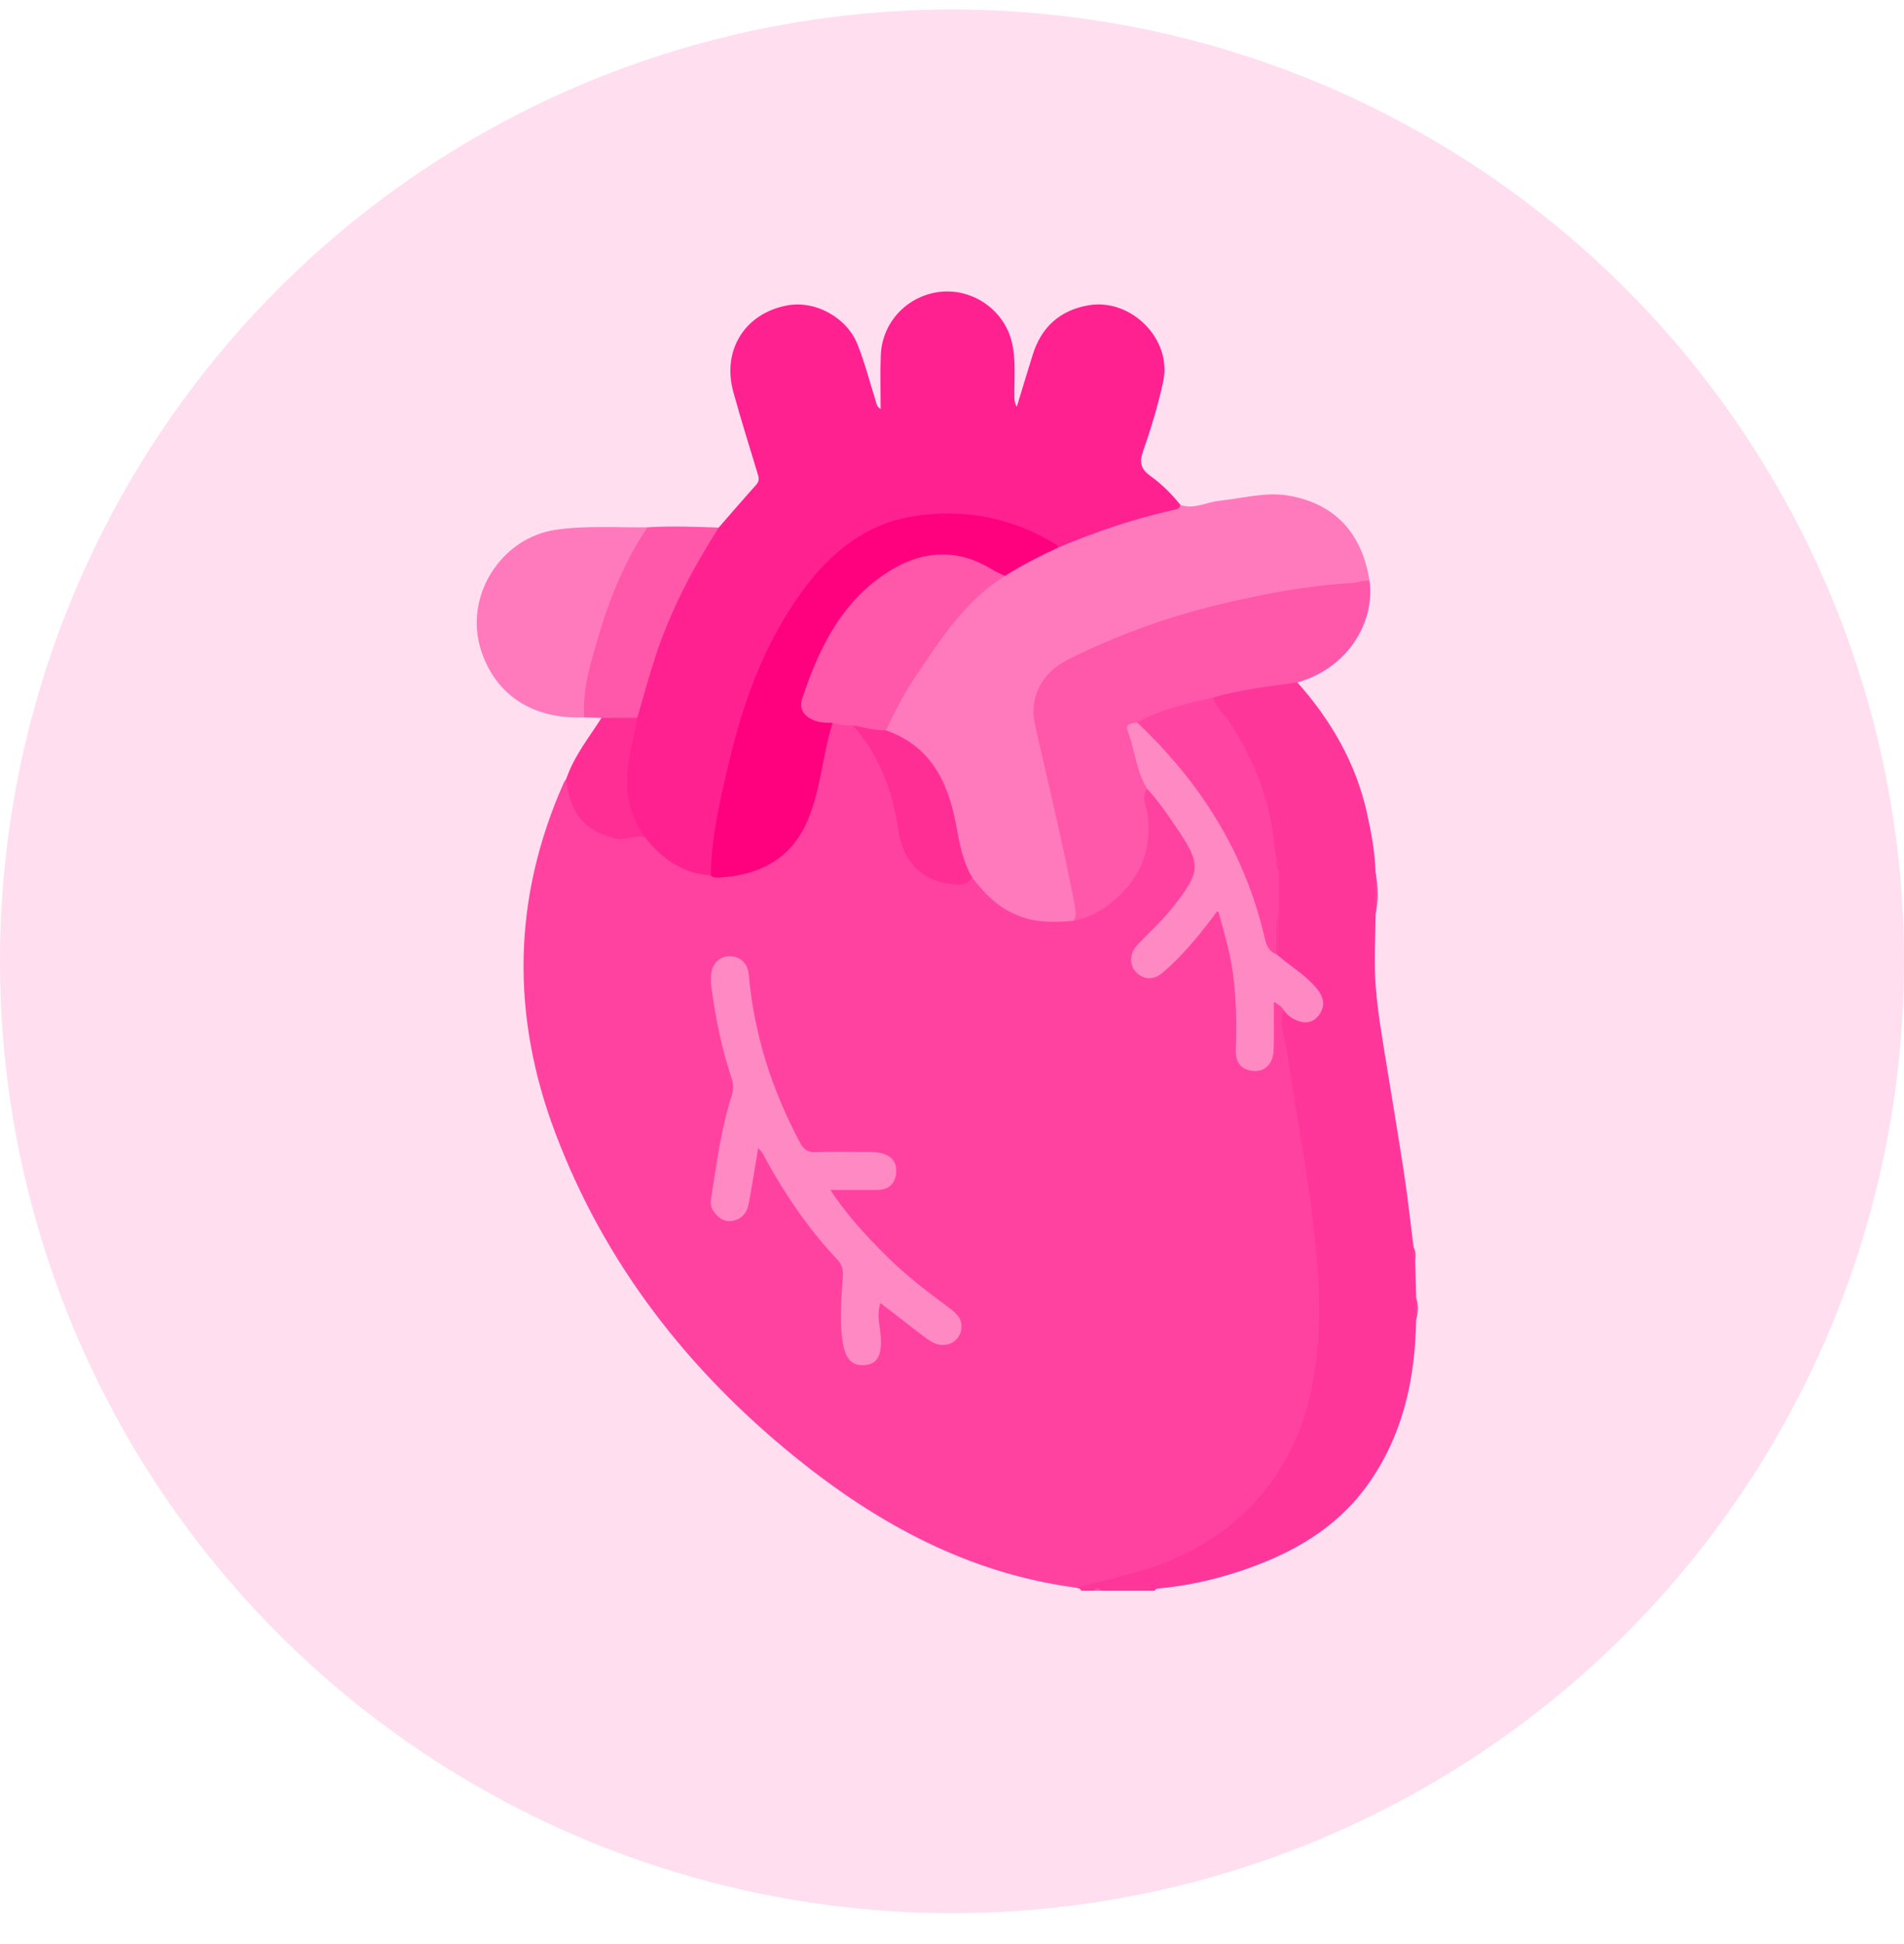 <svg xmlns="http://www.w3.org/2000/svg" fill="none" viewBox="0 0 47 48" height="48" width="47">
<circle fill="#FFDEF0" r="23.5" cy="23.735" cx="23.5"></circle>
<path fill="#FF3699" d="M26.687 39.274C26.672 39.207 26.61 39.217 26.565 39.201C26.628 39.006 26.811 39.031 26.952 39.004C27.64 38.871 28.31 38.685 28.953 38.4C30.975 37.503 32.05 35.918 32.359 33.761C32.636 31.829 32.313 29.935 32.017 28.04C31.876 27.133 31.715 26.229 31.578 25.32C31.558 25.187 31.525 25.052 31.623 24.931C31.759 24.871 31.831 24.992 31.921 25.048C32.105 25.163 32.29 25.218 32.46 25.045C32.639 24.862 32.59 24.663 32.458 24.477C32.28 24.226 32.018 24.066 31.788 23.872C31.676 23.779 31.552 23.698 31.505 23.548C31.468 23.359 31.489 23.168 31.482 22.977C31.481 22.849 31.486 22.721 31.474 22.593C31.474 22.241 31.472 21.889 31.475 21.538C31.482 21.42 31.492 21.301 31.45 21.187C31.332 20.629 31.273 20.06 31.084 19.513C30.836 18.796 30.489 18.14 30.04 17.533C29.962 17.427 29.846 17.329 29.942 17.174C30.112 17.028 30.331 17.039 30.53 16.991C30.915 16.899 31.308 16.851 31.701 16.804C31.811 16.79 31.929 16.75 32.026 16.849C32.855 17.781 33.465 18.833 33.74 20.059C33.848 20.542 33.94 21.031 33.954 21.529C33.995 21.875 33.991 22.221 33.956 22.566C33.953 23.16 33.914 23.757 33.959 24.348C34.008 24.998 34.122 25.644 34.227 26.289C34.37 27.167 34.516 28.043 34.652 28.922C34.748 29.547 34.815 30.173 34.894 30.8C34.943 30.903 34.892 31.02 34.934 31.125C34.942 31.432 34.95 31.739 34.958 32.046C34.992 32.227 34.995 32.408 34.957 32.59C34.932 34.074 34.621 35.479 33.732 36.698C32.963 37.754 31.874 38.363 30.663 38.773C29.994 38.999 29.308 39.155 28.602 39.218C28.559 39.222 28.521 39.23 28.503 39.275C28.065 39.275 27.627 39.275 27.189 39.275C27.126 39.227 27.063 39.227 27 39.275C26.896 39.274 26.792 39.274 26.687 39.274Z"></path>
<path fill="#FF52A7" d="M27 39.273C27.063 39.19 27.126 39.195 27.189 39.273C27.126 39.273 27.063 39.273 27 39.273Z"></path>
<path fill="#FF42A0" d="M31.677 24.926C31.572 25.335 31.742 25.721 31.795 26.114C31.974 27.425 32.247 28.722 32.394 30.039C32.486 30.875 32.582 31.713 32.56 32.551C32.53 33.642 32.376 34.728 31.895 35.726C31.285 36.991 30.315 37.889 29.031 38.467C28.239 38.824 27.392 38.971 26.566 39.2C23.933 38.851 21.695 37.642 19.662 36.002C16.982 33.84 14.925 31.199 13.704 27.962C12.613 25.068 12.649 22.175 13.917 19.326C13.933 19.29 13.96 19.257 13.981 19.222C14.094 19.331 14.095 19.484 14.134 19.62C14.333 20.325 14.85 20.678 15.57 20.597C15.683 20.585 15.796 20.579 15.907 20.618C16.013 20.665 16.092 20.748 16.167 20.833C16.542 21.254 17.014 21.481 17.566 21.552C18.61 21.704 19.7 20.962 19.984 19.901C20.124 19.376 20.2 18.837 20.353 18.315C20.403 18.146 20.424 17.966 20.548 17.826C20.716 17.771 20.877 17.826 21.038 17.86C21.348 18.046 21.502 18.358 21.669 18.656C21.998 19.244 22.158 19.889 22.267 20.549C22.372 21.185 22.744 21.581 23.328 21.715C23.563 21.768 23.781 21.717 24.001 21.648C24.106 21.657 24.163 21.737 24.22 21.808C24.766 22.489 25.473 22.764 26.335 22.652C26.386 22.645 26.438 22.644 26.489 22.64C27.656 22.419 28.444 21.175 28.244 20.107C28.221 19.985 28.207 19.86 28.193 19.736C28.181 19.625 28.161 19.502 28.305 19.447C28.472 19.468 28.539 19.611 28.628 19.721C28.929 20.095 29.174 20.508 29.433 20.912C29.641 21.238 29.612 21.535 29.418 21.846C29.13 22.308 28.803 22.738 28.401 23.109C28.286 23.215 28.166 23.319 28.093 23.46C28.005 23.631 27.99 23.806 28.143 23.948C28.297 24.091 28.469 24.073 28.626 23.95C29.031 23.633 29.354 23.237 29.68 22.844C29.79 22.711 29.863 22.466 30.044 22.497C30.245 22.532 30.237 22.791 30.288 22.966C30.538 23.815 30.613 24.684 30.588 25.565C30.584 25.701 30.583 25.837 30.593 25.972C30.61 26.188 30.713 26.326 30.941 26.337C31.167 26.347 31.291 26.215 31.337 26.012C31.387 25.797 31.356 25.575 31.361 25.357C31.366 25.211 31.352 25.064 31.372 24.919C31.383 24.84 31.386 24.729 31.497 24.738C31.593 24.746 31.715 24.771 31.677 24.926Z"></path>
<path fill="#FF218F" d="M17.545 21.612C16.847 21.567 16.334 21.2 15.917 20.668C15.49 20.374 15.443 19.908 15.403 19.459C15.351 18.873 15.52 18.31 15.648 17.745C16.025 16.152 16.623 14.65 17.503 13.264C17.566 13.166 17.632 13.076 17.741 13.026C18.049 12.673 18.354 12.317 18.667 11.969C18.766 11.859 18.722 11.764 18.689 11.653C18.49 10.995 18.284 10.338 18.102 9.676C17.816 8.637 18.397 7.726 19.447 7.538C20.128 7.417 20.903 7.835 21.169 8.506C21.344 8.95 21.465 9.416 21.608 9.873C21.632 9.949 21.634 10.034 21.739 10.101C21.739 9.643 21.726 9.207 21.742 8.773C21.772 7.954 22.401 7.293 23.213 7.205C24.012 7.119 24.783 7.65 24.975 8.44C25.085 8.89 25.031 9.354 25.04 9.813C25.042 9.885 25.048 9.957 25.1 10.042C25.232 9.612 25.359 9.18 25.495 8.751C25.709 8.073 26.162 7.663 26.866 7.538C27.915 7.353 28.936 8.371 28.714 9.412C28.589 10.001 28.411 10.582 28.213 11.152C28.115 11.432 28.174 11.589 28.397 11.751C28.677 11.953 28.922 12.196 29.138 12.466C29.173 12.699 28.971 12.675 28.853 12.702C28.155 12.867 27.474 13.083 26.801 13.331C26.58 13.413 26.38 13.567 26.128 13.554C25.502 13.216 24.86 12.932 24.145 12.828C22.546 12.595 21.216 13.039 20.158 14.298C19.265 15.361 18.729 16.593 18.332 17.897C17.983 19.046 17.727 20.216 17.628 21.416C17.62 21.491 17.61 21.563 17.545 21.612Z"></path>
<path fill="#FF7ABC" d="M26.121 13.518C27.049 13.127 27.999 12.805 28.982 12.587C29.058 12.57 29.124 12.556 29.137 12.466C29.477 12.585 29.785 12.395 30.11 12.362C30.678 12.305 31.243 12.137 31.816 12.238C32.951 12.437 33.62 13.16 33.807 14.342C33.459 14.557 33.058 14.49 32.682 14.54C30.769 14.79 28.91 15.227 27.143 16.021C26.848 16.153 26.547 16.272 26.27 16.44C25.762 16.747 25.496 17.303 25.631 17.884C25.968 19.327 26.311 20.768 26.591 22.224C26.625 22.401 26.714 22.597 26.499 22.733C26.046 22.774 25.6 22.785 25.158 22.617C24.66 22.427 24.31 22.077 24 21.668C23.784 21.564 23.758 21.344 23.694 21.152C23.576 20.796 23.537 20.42 23.449 20.056C23.24 19.191 22.809 18.503 21.953 18.146C21.914 18.13 21.887 18.098 21.861 18.064C21.813 17.953 21.875 17.861 21.919 17.77C22.493 16.599 23.231 15.543 24.146 14.613C24.332 14.424 24.559 14.298 24.781 14.161C25.094 13.946 25.434 13.777 25.771 13.602C25.876 13.544 25.99 13.48 26.121 13.518Z"></path>
<path fill="#FF57AA" d="M26.498 22.731C26.576 22.606 26.555 22.481 26.529 22.341C26.245 20.854 25.884 19.382 25.552 17.905C25.398 17.224 25.707 16.615 26.358 16.288C27.58 15.675 28.86 15.215 30.191 14.903C31.23 14.659 32.276 14.456 33.346 14.398C33.501 14.39 33.648 14.312 33.808 14.342C33.941 15.342 33.299 16.485 32.027 16.849C31.326 16.945 30.625 17.026 29.943 17.221C29.745 17.391 29.487 17.399 29.255 17.474C28.863 17.601 28.465 17.707 28.095 17.891C27.902 17.961 27.936 18.097 27.979 18.249C28.094 18.657 28.247 19.054 28.317 19.475C28.151 19.695 28.31 19.92 28.334 20.129C28.441 21.091 28.072 21.82 27.317 22.376C27.075 22.552 26.799 22.679 26.498 22.731Z"></path>
<path fill="#FF7ABC" d="M14.42 17.712C13.16 17.764 12.24 17.169 11.878 16.068C11.442 14.738 12.352 13.272 13.737 13.077C14.484 12.972 15.234 13.027 15.984 13.019C16.03 13.137 15.946 13.215 15.896 13.302C15.157 14.591 14.683 15.968 14.495 17.444C14.483 17.537 14.471 17.63 14.42 17.712Z"></path>
<path fill="#FF57AA" d="M14.42 17.712C14.375 17.037 14.573 16.398 14.756 15.768C15.038 14.8 15.412 13.863 15.984 13.018C16.57 12.984 17.155 13.005 17.741 13.026C17.105 14.027 16.553 15.071 16.182 16.202C16.017 16.703 15.881 17.214 15.732 17.72C15.439 17.869 15.144 17.87 14.849 17.723C14.706 17.72 14.563 17.716 14.42 17.712Z"></path>
<path fill="#FF2E95" d="M14.849 17.724C15.143 17.723 15.438 17.721 15.732 17.721C15.654 18.209 15.502 18.683 15.483 19.182C15.461 19.728 15.598 20.225 15.918 20.669C15.671 20.608 15.435 20.763 15.184 20.704C14.432 20.527 14.04 20.049 13.981 19.222C14.172 18.665 14.538 18.21 14.849 17.724Z"></path>
<path fill="#FF42A0" d="M33.956 22.567C33.955 22.222 33.954 21.876 33.954 21.53C34.02 21.876 34.03 22.222 33.956 22.567Z"></path>
<path fill="#FF42A0" d="M34.957 32.589C34.957 32.408 34.958 32.227 34.958 32.046C35.022 32.227 35.006 32.408 34.957 32.589Z"></path>
<path fill="#FF42A0" d="M34.934 31.125C34.853 31.026 34.896 30.91 34.894 30.8C34.957 30.902 34.948 31.013 34.934 31.125Z"></path>
<path fill="#FF89C2" d="M28.316 19.475C28.046 19.033 28.012 18.511 27.834 18.037C27.768 17.862 27.948 17.856 28.07 17.837C28.432 17.948 28.631 18.259 28.857 18.519C30.02 19.862 30.898 21.361 31.291 23.114C31.325 23.262 31.39 23.388 31.499 23.492C31.523 23.53 31.538 23.575 31.57 23.609C31.884 23.875 32.245 24.087 32.507 24.41C32.666 24.605 32.731 24.824 32.562 25.057C32.435 25.233 32.258 25.278 32.07 25.216C31.917 25.165 31.774 25.072 31.678 24.928C31.643 24.843 31.558 24.821 31.443 24.724C31.443 25.155 31.451 25.536 31.44 25.916C31.43 26.281 31.208 26.485 30.89 26.436C30.578 26.387 30.494 26.172 30.504 25.89C30.534 25.055 30.51 24.223 30.317 23.406C30.248 23.114 30.162 22.826 30.066 22.474C29.744 22.911 29.439 23.285 29.107 23.634C28.976 23.77 28.838 23.896 28.697 24.017C28.482 24.202 28.236 24.193 28.053 24.013C27.876 23.839 27.873 23.549 28.07 23.337C28.361 23.024 28.682 22.741 28.947 22.403C29.65 21.506 29.661 21.35 29.032 20.421C28.809 20.091 28.585 19.766 28.316 19.475Z"></path>
<path fill="#FF45A1" d="M31.505 23.555C31.311 23.489 31.257 23.328 31.216 23.148C30.73 21.044 29.625 19.307 28.07 17.837C28.654 17.51 29.299 17.369 29.942 17.221C30.01 17.458 30.207 17.61 30.336 17.807C30.961 18.758 31.364 19.784 31.462 20.924C31.47 21.006 31.491 21.086 31.507 21.167C31.579 21.261 31.493 21.387 31.568 21.481C31.568 21.857 31.568 22.232 31.568 22.607C31.505 22.741 31.552 22.882 31.536 23.02C31.522 23.198 31.571 23.38 31.505 23.555Z"></path>
<path fill="#FF389A" d="M31.505 23.555C31.506 23.365 31.506 23.174 31.508 22.984C31.528 22.957 31.549 22.955 31.57 22.984C31.57 23.192 31.57 23.4 31.57 23.608C31.548 23.59 31.526 23.572 31.505 23.555Z"></path>
<path fill="#FF3B9C" d="M31.569 22.983C31.549 22.983 31.527 22.983 31.507 22.983C31.526 22.857 31.457 22.717 31.568 22.606C31.569 22.732 31.569 22.857 31.569 22.983Z"></path>
<path fill="#FF389A" d="M31.568 21.482C31.466 21.393 31.521 21.273 31.507 21.167C31.611 21.255 31.555 21.375 31.568 21.482Z"></path>
<path fill="#FF007E" d="M26.121 13.518C25.67 13.726 25.23 13.954 24.808 14.218C24.672 14.283 24.566 14.205 24.461 14.139C23.38 13.452 22.267 13.87 21.598 14.448C20.768 15.166 20.275 16.105 19.917 17.121C19.79 17.486 19.911 17.663 20.294 17.754C20.384 17.775 20.485 17.765 20.552 17.848C20.29 18.676 20.261 19.569 19.888 20.361C19.482 21.224 18.733 21.597 17.811 21.663C17.721 21.67 17.622 21.687 17.544 21.613C17.566 20.61 17.798 19.645 18.032 18.677C18.384 17.22 18.907 15.837 19.791 14.615C20.489 13.65 21.373 12.923 22.582 12.741C23.815 12.556 24.991 12.78 26.066 13.444C26.091 13.458 26.103 13.492 26.121 13.518Z"></path>
<path fill="#FF89C2" d="M20.497 29.379C20.916 30.014 21.391 30.521 21.883 31.012C22.357 31.485 22.886 31.889 23.424 32.285C23.601 32.415 23.773 32.57 23.729 32.826C23.668 33.183 23.264 33.324 22.941 33.095C22.644 32.884 22.36 32.654 22.072 32.432C21.966 32.352 21.861 32.272 21.733 32.173C21.625 32.511 21.745 32.805 21.748 33.099C21.752 33.503 21.632 33.686 21.328 33.705C21.019 33.725 20.865 33.532 20.802 33.139C20.716 32.596 20.772 32.059 20.804 31.518C20.813 31.366 20.792 31.231 20.682 31.114C19.933 30.32 19.331 29.423 18.817 28.463C18.803 28.438 18.778 28.417 18.715 28.345C18.634 28.83 18.564 29.272 18.484 29.712C18.444 29.933 18.326 30.096 18.088 30.14C17.874 30.18 17.732 30.07 17.614 29.909C17.533 29.797 17.54 29.669 17.559 29.547C17.694 28.706 17.803 27.857 18.063 27.042C18.11 26.893 18.108 26.762 18.058 26.617C17.814 25.895 17.667 25.151 17.563 24.398C17.549 24.295 17.546 24.189 17.552 24.086C17.568 23.808 17.746 23.619 17.992 23.609C18.257 23.598 18.459 23.774 18.484 24.067C18.613 25.53 19.05 26.898 19.738 28.192C19.833 28.372 19.933 28.455 20.144 28.446C20.581 28.429 21.019 28.44 21.457 28.442C21.55 28.443 21.645 28.446 21.735 28.467C22.008 28.527 22.154 28.692 22.119 28.982C22.085 29.256 21.912 29.378 21.646 29.379C21.284 29.38 20.92 29.379 20.497 29.379Z"></path>
<path fill="#FF57AA" d="M20.552 17.848C20.407 17.842 20.264 17.85 20.121 17.796C19.856 17.697 19.712 17.516 19.802 17.245C20.229 15.955 20.824 14.76 22.046 14.044C22.831 13.585 23.666 13.553 24.475 14.052C24.58 14.117 24.698 14.164 24.808 14.219C23.828 14.827 23.224 15.773 22.601 16.699C22.318 17.12 22.085 17.573 21.869 18.033C21.569 18.184 21.309 18.069 21.055 17.911C20.884 17.923 20.717 17.895 20.552 17.848Z"></path>
<path fill="#FF2E95" d="M21.056 17.911C21.326 17.96 21.592 18.038 21.87 18.033C23.017 18.432 23.424 19.368 23.618 20.453C23.694 20.875 23.779 21.292 23.999 21.667C23.866 21.883 23.634 21.846 23.455 21.823C22.72 21.729 22.286 21.246 22.177 20.505C22.034 19.543 21.713 18.653 21.056 17.911Z"></path>
</svg>
